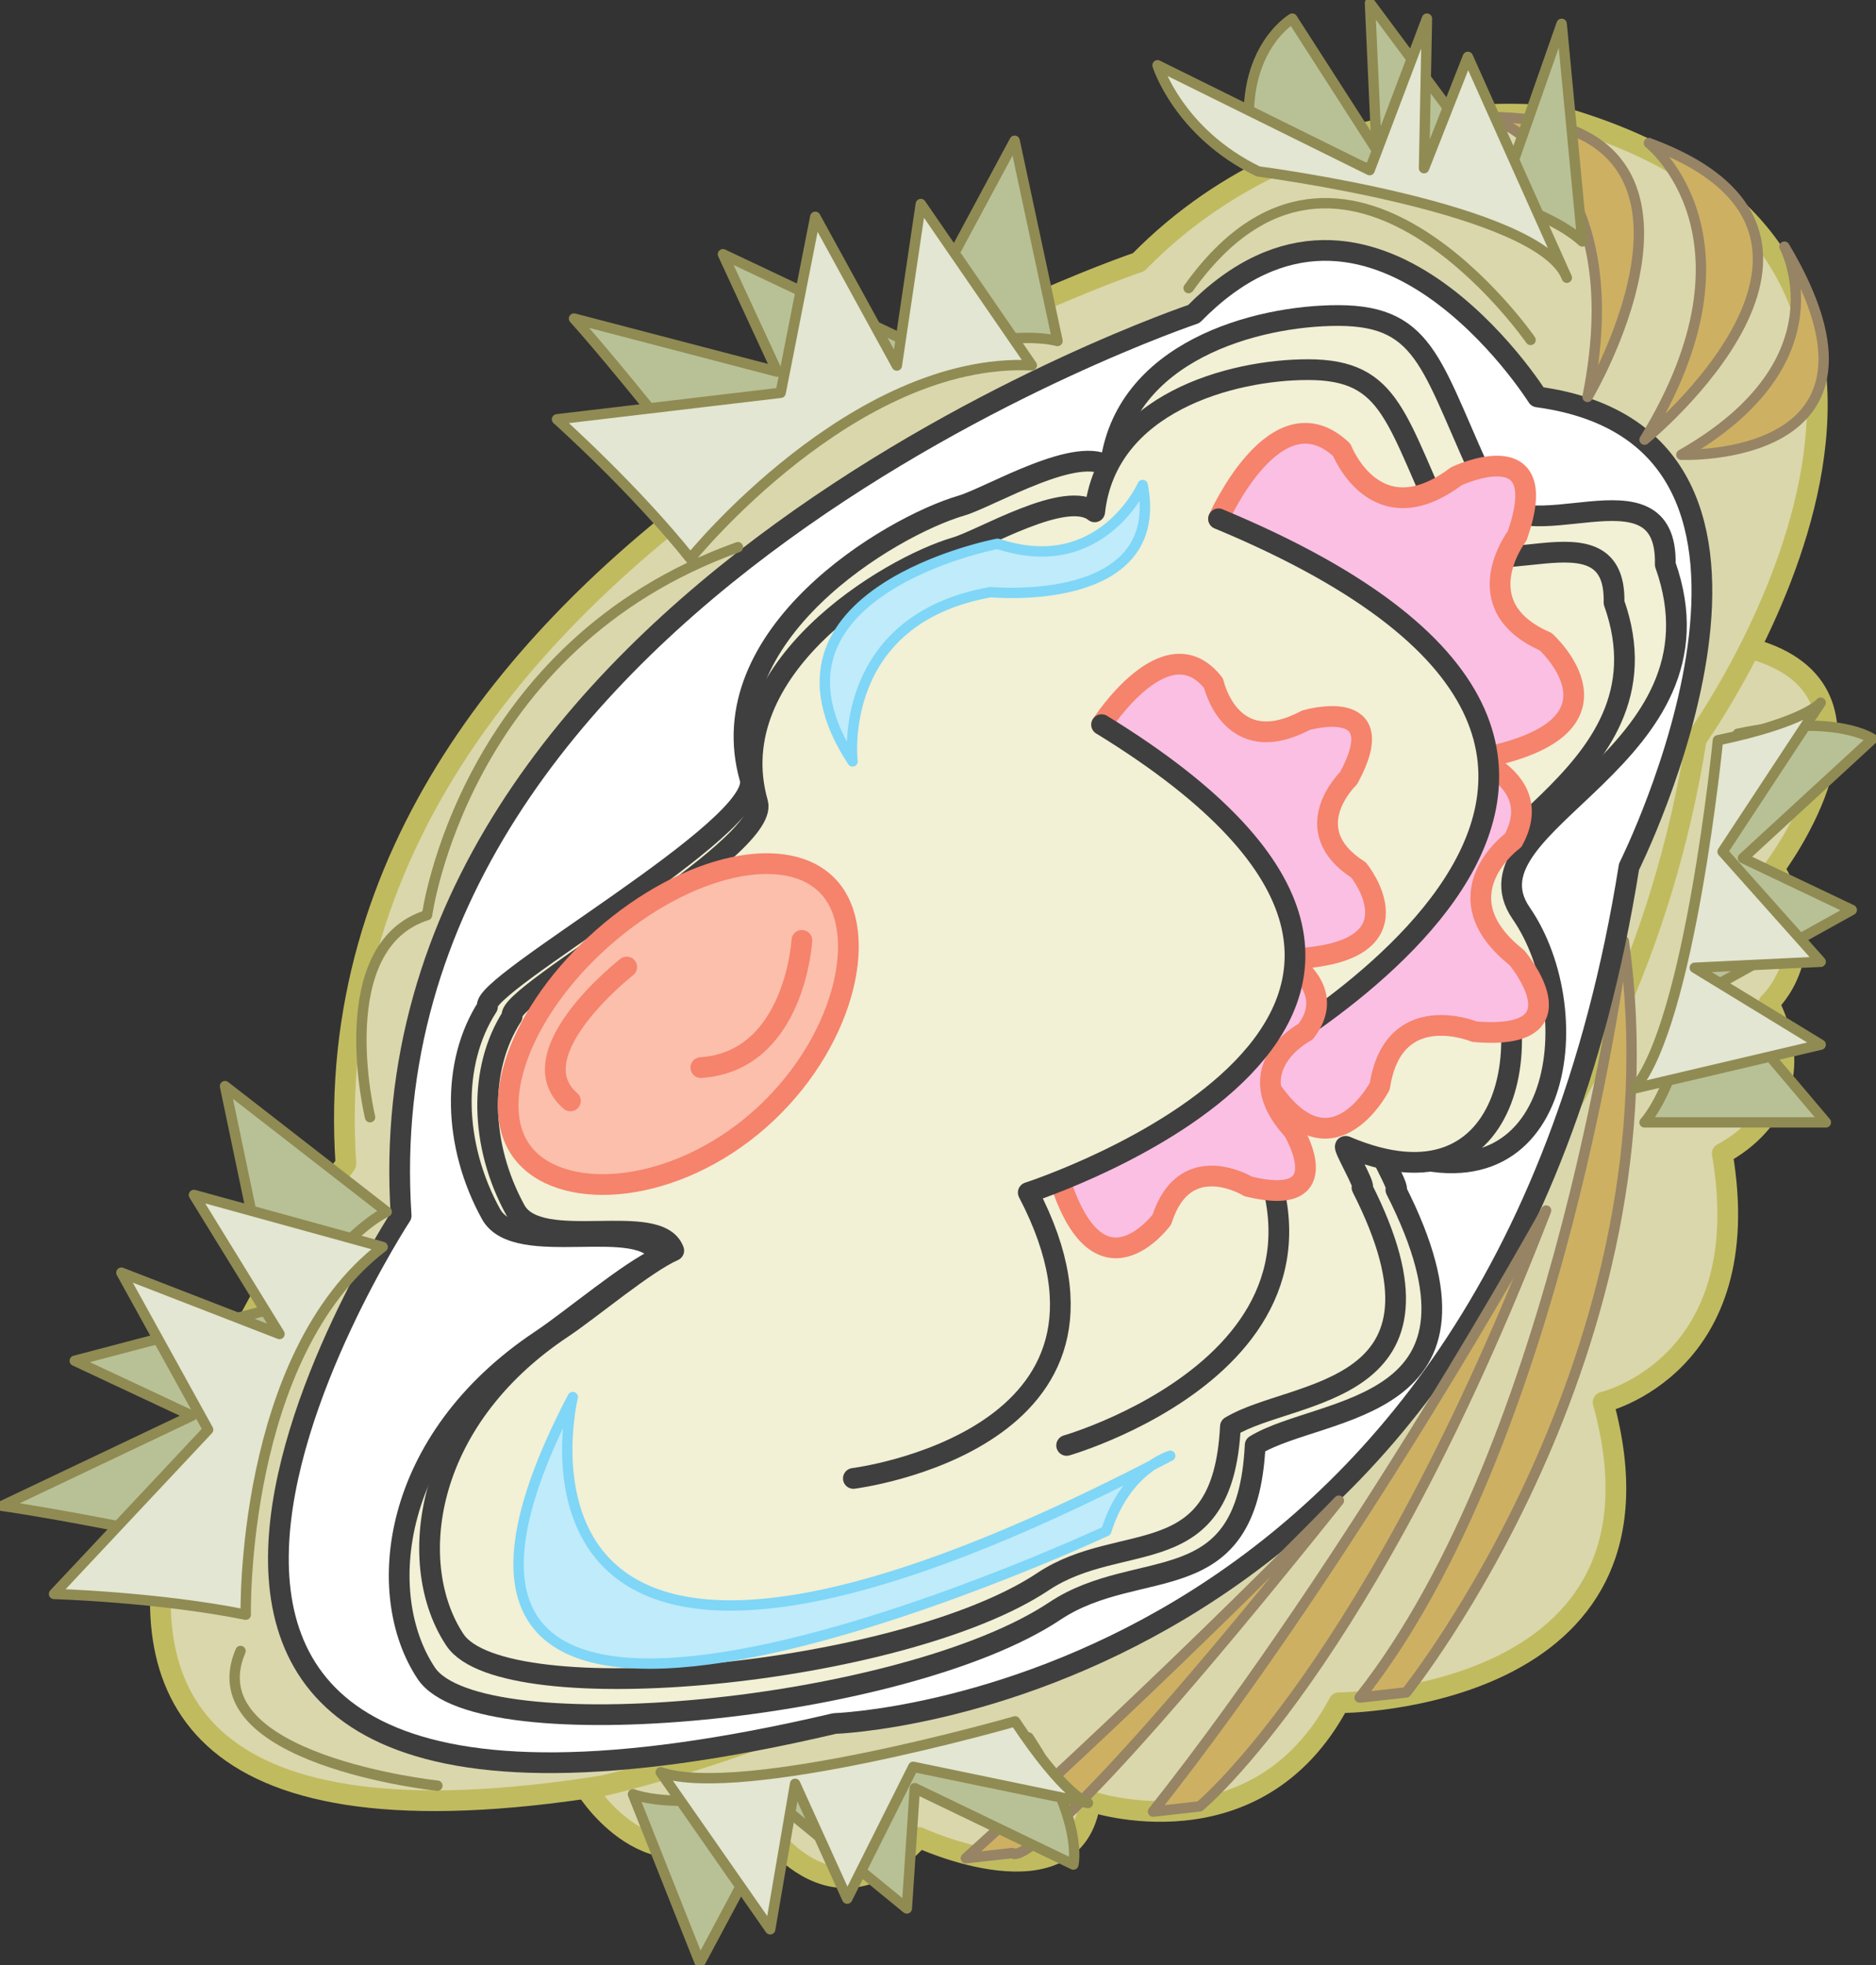 <svg xmlns="http://www.w3.org/2000/svg" width="181.053" height="189.62"><rect width="100%" height="100%" fill="#333333" stroke="none"/><path fill="#dad7ac" stroke="#c1bb60" stroke-linecap="round" stroke-linejoin="round" stroke-width="2" d="M169.715 62.798c14 4.5 1.5 21 1.5 21 5 8-.5 13-.5 13 5 10-4.5 14.5-4.5 14.5 3.5 20.5-11.5 24-11.5 24 8 29-25.5 29-25.5 29-8 15-24 9.5-24 9.5-1.5 10.5-16.5 3.5-16.5 3.5-9 10-16-2.5-16-2.5-9 9-16-2-16-2"/><path fill="#dad7ac" d="M109.883 25.298c17.164-17.5 40.832-14 40.832-14 46.5 13.5 13 60 13 60-12.832 80.668-105.5 101-105.5 101-78.5 12.5-24.832-60-24.832-60-4-60 76.5-87 76.5-87"/><path fill="none" stroke="#c1bb60" stroke-linecap="round" stroke-linejoin="round" stroke-width="2" d="M109.883 25.298c17.164-17.5 40.832-14 40.832-14 46.5 13.5 13 60 13 60-12.832 80.668-105.5 101-105.5 101-78.5 12.5-24.832-60-24.832-60-4-60 76.5-87 76.5-87zm0 0"/><path fill="#ceb063" d="M156.715 90.798c5.5 39.5-21 72.5-21 72.5l-4.5.5c19.414-24.496 25.5-73 25.5-73"/><path fill="none" stroke="#968465" stroke-linecap="round" stroke-linejoin="round" d="M156.715 90.798c5.5 39.5-21 72.5-21 72.5l-4.5.5c19.414-24.496 25.5-73 25.5-73zm0 0"/><path fill="#fff" d="M115.215 30.298c17.168-17.5 33.168 8 33.168 8 29.5 4 8.832 45.336 8.832 45.336-12.832 80.664-76.668 82.664-76.668 82.664-87.332 20.5-41.832-49-41.832-49-4-60 76.5-87 76.5-87"/><path fill="none" stroke="#3f3f3f" stroke-linecap="round" stroke-linejoin="round" stroke-width="2" d="M115.215 30.298c17.168-17.5 33.168 8 33.168 8 29.5 4 8.832 45.336 8.832 45.336-12.832 80.664-76.668 82.664-76.668 82.664-87.332 20.5-41.832-49-41.832-49-4-60 76.5-87 76.5-87zm0 0"/><path fill="#ceb063" d="M149.215 116.798c-17 44-33.438 57.5-33.438 57.5l-4.5.5c19.414-24.496 37.938-58 37.938-58"/><path fill="none" stroke="#968465" stroke-linecap="round" stroke-linejoin="round" d="M149.215 116.798c-17 44-33.438 57.5-33.438 57.5l-4.5.5c19.414-24.496 37.938-58 37.938-58zm0 0"/><path fill="#ceb063" d="M129.215 144.798c-30 37.5-31.5 34-31.5 34l-4.5.5c20.5-18.5 36-34.5 36-34.5"/><path fill="none" stroke="#968465" stroke-linecap="round" stroke-linejoin="round" d="M129.215 144.798c-30 37.5-31.5 34-31.5 34l-4.5.5c20.5-18.5 36-34.5 36-34.5zm0 0"/><path fill="#b8c196" d="M167.715 70.798c9.5-2 13 .5 13 .5l-12.5 11.5 10.5 5-13.5 7.5 11 13h-17.5c6-7 9-37.5 9-37.5"/><path fill="none" stroke="#908b53" stroke-linecap="round" stroke-linejoin="round" d="M167.715 70.798c9.5-2 13 .5 13 .5l-12.5 11.5 10.5 5-13.5 7.5 11 13h-17.5c6-7 9-37.5 9-37.5zm0 0"/><path fill="#e2e6d2" d="M165.797 71.427c8.515-1.793 9.918-3.629 9.918-3.629l-9.47 14.38 9.47 10.62-12.157.579 12.157 7.421-17.98 4.227c5.374-6.27 8.062-33.598 8.062-33.598"/><path fill="none" stroke="#908b53" stroke-linecap="round" stroke-linejoin="round" d="M165.797 71.427c8.515-1.793 9.918-3.629 9.918-3.629l-9.47 14.38 9.47 10.62-12.157.579 12.157 7.421-17.98 4.227c5.374-6.27 8.062-33.598 8.062-33.598zm0 0"/><path fill="#b8c196" d="M99.258 167.642c5.367 8.09 4.335 12.266 4.335 12.266l-15.304-7.371-.77 11.605-11.953-9.777-8.02 15.02-6.46-16.262c8.718 2.992 38.172-5.48 38.172-5.48"/><path fill="none" stroke="#908b53" stroke-linecap="round" stroke-linejoin="round" d="M99.258 167.642c5.367 8.09 4.335 12.266 4.335 12.266l-15.304-7.371-.77 11.605-11.953-9.777-8.02 15.02-6.46-16.262c8.718 2.992 38.172-5.48 38.172-5.48zm0 0"/><path fill="#e2e6d2" d="M97.968 166.091c4.81 7.25 7.032 7.88 7.032 7.88l-16.86-3.493-6.375 12.719-5.027-11.082-2.406 14.039-10.57-15.152c7.816 2.683 34.206-4.91 34.206-4.91"/><path fill="none" stroke="#908b53" stroke-linecap="round" stroke-linejoin="round" d="M97.968 166.091c4.81 7.25 7.032 7.88 7.032 7.88l-16.86-3.493-6.375 12.719-5.027-11.082-2.406 14.039-10.57-15.152c7.816 2.683 34.206-4.91 34.206-4.91zm0 0"/><path fill="#b8c196" d="M14.242 147.822C4.726 145.908.215 145.298.215 145.298l18.308-8.699-11.308-5.3 19-5-4.5-21.5 15.605 12.12c-8.277 4.063-23.078 30.903-23.078 30.903"/><path fill="none" stroke="#908b53" stroke-linecap="round" stroke-linejoin="round" d="M14.242 147.822C4.726 145.908.215 145.298.215 145.298l18.308-8.699-11.308-5.3 19-5-4.5-21.5 15.605 12.12c-8.277 4.063-23.078 30.903-23.078 30.903zm0 0"/><path fill="#e2e6d2" d="M23.715 155.798c-8.528-1.714-18.5-2-18.5-2l14.87-15.851-8.37-15.149 15.261 5.918-8.261-13.418 18.214 5.016c-13.714 10.484-13.214 35.484-13.214 35.484"/><path fill="none" stroke="#908b53" stroke-linecap="round" stroke-linejoin="round" d="M23.715 155.798c-8.528-1.714-18.5-2-18.5-2l14.87-15.851-8.37-15.149 15.261 5.918-8.261-13.418 18.214 5.016c-13.714 10.484-13.214 35.484-13.214 35.484zm0 0"/><path fill="#ceb063" d="M143.715 11.298c25.5 0 9.5 27 9.5 27 4.5-22.5-9.5-27-9.5-27"/><path fill="none" stroke="#968465" stroke-linecap="round" stroke-linejoin="round" d="M143.715 11.298c25.5 0 9.5 27 9.5 27 4.5-22.5-9.5-27-9.5-27zm0 0"/><path fill="#ceb063" d="M159.133 13.802c23.93 8.817-.418 28.621-.418 28.621 12-19.558.418-28.62.418-28.62"/><path fill="none" stroke="#968465" stroke-linecap="round" stroke-linejoin="round" d="M159.133 13.802c23.93 8.817-.418 28.621-.418 28.621 12-19.558.418-28.62.418-28.62zm0 0"/><path fill="#ceb063" d="M172.215 23.798c12.5 21-9.946 20.079-9.946 20.079 15.946-9.079 9.946-20.079 9.946-20.079"/><path fill="none" stroke="#968465" stroke-linecap="round" stroke-linejoin="round" d="M172.215 23.798c12.5 21-9.946 20.079-9.946 20.079 15.946-9.079 9.946-20.079 9.946-20.079zm0 0"/><path fill="#b8c196" d="M64.515 41.697c-6.054-7.594-9.117-10.961-9.117-10.961l19.613 5.125-5.242-11.332 17.758 8.402L97.922 13.58l4.14 19.32c-8.949-2.215-37.547 8.797-37.547 8.797"/><path fill="none" stroke="#908b53" stroke-linecap="round" stroke-linejoin="round" d="M64.515 41.697c-6.054-7.594-9.117-10.961-9.117-10.961l19.613 5.125-5.242-11.332 17.758 8.402L97.922 13.58l4.14 19.32c-8.949-2.215-37.547 8.797-37.547 8.797zm0 0"/><path fill="#e2e6d2" d="M66.629 53.896c-5.426-6.8-12.871-13.437-12.871-13.437L75.34 37.9l3.343-16.98 7.871 14.351 2.313-15.586 10.71 15.563c-17.24-.805-32.947 18.648-32.947 18.648"/><path fill="none" stroke="#908b53" stroke-linecap="round" stroke-linejoin="round" d="M66.629 53.896c-5.426-6.8-12.871-13.437-12.871-13.437L75.34 37.9l3.343-16.98 7.871 14.351 2.313-15.586 10.71 15.563c-17.24-.805-32.947 18.648-32.947 18.648Zm4.586-1.098c-26.5 9.5-30 35.5-30 35.5-9.5 3-5.5 19.5-5.5 19.5m79-80c15-21 33 5 33 5m-124.5 126.5c-4.5 10.5 19 13 19 13"/><path fill="#b8c196" d="M120.851 14.607c-1.715-9.555 3.864-12.809 3.864-12.809l8.144 12.668-.644-14.168 13.05 17.543 5.45-15.543 2 21c-6.817-6.207-31.864-8.691-31.864-8.691"/><path fill="none" stroke="#908b53" stroke-linecap="round" stroke-linejoin="round" d="M120.851 14.607c-1.715-9.555 3.864-12.809 3.864-12.809l8.144 12.668-.644-14.168 13.05 17.543 5.45-15.543 2 21c-6.817-6.207-31.864-8.691-31.864-8.691zm0 0"/><path fill="#e2e6d2" d="M121.422 16.54c-7.707-3.742-9.707-10.242-9.707-10.242l20.468 10.118 5.532-14.618-.282 14.43 4.23-10.742 9.552 21.312c-2.559-6.75-29.793-10.257-29.793-10.257"/><path fill="none" stroke="#908b53" stroke-linecap="round" stroke-linejoin="round" d="M121.422 16.54c-7.707-3.742-9.707-10.242-9.707-10.242l20.468 10.118 5.532-14.618-.282 14.43 4.23-10.742 9.552 21.312c-2.559-6.75-29.793-10.257-29.793-10.257zm0 0"/><path fill="#f2f0d5" d="M160.715 54.466c.25-10.55-14-.668-17-7-5.602-11.824-5.79-17.023-14.579-17.023-7.89 0-20.746 3.445-22 14.668-2.937-2.383-11.59 2.863-14.332 3.668-6.933 2.027-24.394 12.46-20.421 26.355 1.332 4.664-26.27 19.93-25.336 22-3.516 5.442-3.332 13.332.336 20 2.468 4.493 14.793-.074 16.332 4.164-2.942 1.29-8.57 6.051-11.5 8-14.551 9.68-16.141 24.536-11.079 32.145 5.063 7.61 46.118 3.684 60.668-6 8.188-5.445 18.579-.645 19.332-16 6.473-3.941 24.579-2.977 13.579-24.645.558.079-2.188-4.472-1.66-4.246 17.75 7.559 20.417-12.773 13.75-22.441-6.126-8.883 20.581-14.883 13.91-33.645"/><path fill="none" stroke="#3f3f3f" stroke-linecap="round" stroke-linejoin="round" stroke-width="2" d="M160.715 54.466c.25-10.55-14-.668-17-7-5.602-11.824-5.79-17.023-14.579-17.023-7.89 0-20.746 3.445-22 14.668-2.937-2.383-11.59 2.863-14.332 3.668-6.933 2.027-24.394 12.46-20.421 26.355 1.332 4.664-26.27 19.93-25.336 22-3.516 5.442-3.332 13.332.336 20 2.468 4.493 14.793-.074 16.332 4.164-2.942 1.29-8.57 6.051-11.5 8-14.551 9.68-16.141 24.536-11.079 32.145 5.063 7.61 46.118 3.684 60.668-6 8.188-5.445 18.579-.645 19.332-16 6.473-3.941 24.579-2.977 13.579-24.645.558.079-2.188-4.472-1.66-4.246 17.75 7.559 20.417-12.773 13.75-22.441-6.126-8.883 20.581-14.883 13.91-33.645zm0 0"/><path fill="#f2f0d5" d="M155.77 58.138c.234-9.867-13.098-.62-15.903-6.547-5.238-11.062-5.418-15.925-13.637-15.925-7.387 0-19.414 3.222-20.582 13.722-2.75-2.226-10.844 2.68-13.41 3.43-6.488 1.898-22.82 11.66-19.11 24.656 1.25 4.367-24.57 18.645-23.699 20.582-3.289 5.094-3.117 12.473.313 18.711 2.312 4.207 13.84-.066 15.281 3.899-2.75 1.207-8.02 5.66-10.762 7.484-13.609 9.059-15.097 22.953-10.359 30.074 4.734 7.117 43.145 3.442 56.754-5.613 7.66-5.098 17.379-.606 18.09-14.969 6.05-3.687 22.992-2.789 12.7-23.058.522.074-2.048-4.184-1.552-3.973 16.606 7.074 19.098-11.95 12.864-20.996-5.73-8.309 19.253-13.922 13.011-31.477"/><path fill="none" stroke="#3f3f3f" stroke-linecap="round" stroke-linejoin="round" stroke-width="2" d="M155.77 58.138c.234-9.867-13.098-.62-15.903-6.547-5.238-11.062-5.418-15.925-13.637-15.925-7.387 0-19.414 3.222-20.582 13.722-2.75-2.226-10.844 2.68-13.41 3.43-6.488 1.898-22.82 11.66-19.11 24.656 1.25 4.367-24.57 18.645-23.699 20.582-3.289 5.094-3.117 12.473.313 18.711 2.312 4.207 13.84-.066 15.281 3.899-2.75 1.207-8.02 5.66-10.762 7.484-13.609 9.059-15.097 22.953-10.359 30.074 4.734 7.117 43.145 3.442 56.754-5.613 7.66-5.098 17.379-.606 18.09-14.969 6.05-3.687 22.992-2.789 12.7-23.058.522.074-2.048-4.184-1.552-3.973 16.606 7.074 19.098-11.95 12.864-20.996-5.73-8.309 19.253-13.922 13.011-31.477zm0 0"/><path fill="#fbbfac" d="M73.273 108.04c8.113-7.136 10.75-17.863 6.793-22.359-3.953-4.496-13.738-2.355-21.848 4.778-8.113 7.136-11.48 16.566-7.523 21.062 3.953 4.496 14.469 3.656 22.578-3.48"/><path fill="none" stroke="#f6836c" stroke-linecap="round" stroke-linejoin="round" stroke-width="2" d="M73.273 108.04c8.113-7.136 10.75-17.863 6.793-22.359-3.953-4.496-13.738-2.355-21.848 4.778-8.113 7.136-11.48 16.566-7.523 21.062 3.953 4.496 14.469 3.656 22.578-3.48zm0 0"/><path fill="#fbbfac" stroke="#f6836c" stroke-linecap="round" stroke-linejoin="round" stroke-width="2" d="M67.64 103.01c9.086-.61 9.75-12.274 9.75-12.274m-22.34 15.488c-5.261-4.547 5.434-12.918 5.434-12.918"/><path fill="#fbbfe3" stroke="#f6836c" stroke-linecap="round" stroke-linejoin="round" stroke-width="2" d="M143.078 73.134c15.2-3 6.094-11.222 6.094-11.222-7.895-3.446-2.762-10.192-2.762-10.192 3.644-10.273-5.863-5.765-5.863-5.765-7.786 5.847-11.051-2.54-11.051-2.54-6.348-5.976-11.895 6.645-11.895 6.645"/><path fill="#fbbfe3" stroke="#f6836c" stroke-linecap="round" stroke-linejoin="round" stroke-width="2" d="M120.758 101.771c6.765 13.934 12.402 3.035 12.402 3.035 1.324-8.508 9.152-5.258 9.152-5.258 10.864.914 4.082-7.14 4.082-7.14-7.629-6.04-.351-11.328-.351-11.328 4.168-7.66-9.45-9.817-9.45-9.817"/><path fill="#f2f0d5" stroke="#3f3f3f" stroke-linecap="round" stroke-linejoin="round" stroke-width="2" d="M117.601 50.06c58.676 24.406.008 54.074.008 54.074 19 25.664-14.668 35.332-14.668 35.332"/><path fill="#bfebfb" d="M55.277 134.798c-25.668 49 51.488 12.926 51.488 12.926 1.875-6 6.176-7.258 6.176-7.258-67.738 35.532-57.664-5.668-57.664-5.668"/><path fill="none" stroke="#7fd6f7" stroke-linecap="round" stroke-linejoin="round" d="M55.277 134.798c-25.668 49 51.488 12.926 51.488 12.926 1.875-6 6.176-7.258 6.176-7.258-67.738 35.532-57.664-5.668-57.664-5.668zm0 0"/><path fill="#bfebfb" d="M82.277 73.466c-10.668-16.332 14-21 14-21 10 3.332 14-5.668 14-5.668 2.332 12-14.668 10.336-14.668 10.336-15 2.664-13.332 16.332-13.332 16.332"/><path fill="none" stroke="#7fd6f7" stroke-linecap="round" stroke-linejoin="round" d="M82.277 73.466c-10.668-16.332 14-21 14-21 10 3.332 14-5.668 14-5.668 2.332 12-14.668 10.336-14.668 10.336-15 2.664-13.332 16.332-13.332 16.332zm0 0"/><path fill="#fbbfe3" stroke="#f6836c" stroke-linecap="round" stroke-linejoin="round" stroke-width="2" d="M124.566 92.525c13.082-.516 6.555-8.574 6.555-8.574-6.137-3.91-.965-8.871-.965-8.871 4.39-8.098-4.145-5.578-4.145-5.578-7.265 3.859-8.89-3.57-8.89-3.57-4.52-5.825-10.805 3.988-10.805 3.988"/><path fill="#fbbfe3" stroke="#f6836c" stroke-linecap="round" stroke-linejoin="round" stroke-width="2" d="M102.176 113.51c3.82 12.523 9.957 4.16 9.957 4.16 2.222-6.93 8.332-3.192 8.332-3.192 8.949 2.188 4.343-5.422 4.343-5.422-5.582-6.047 1.192-9.508 1.192-9.508 4.484-5.851-6.606-9.437-6.606-9.437"/><path fill="#f2f0d5" stroke="#3f3f3f" stroke-linecap="round" stroke-linejoin="round" stroke-width="2" d="M106.316 69.92c45.793 28.07-7.078 45.148-7.078 45.148 12.5 23.922-16.879 27.582-16.879 27.582"/></svg>
